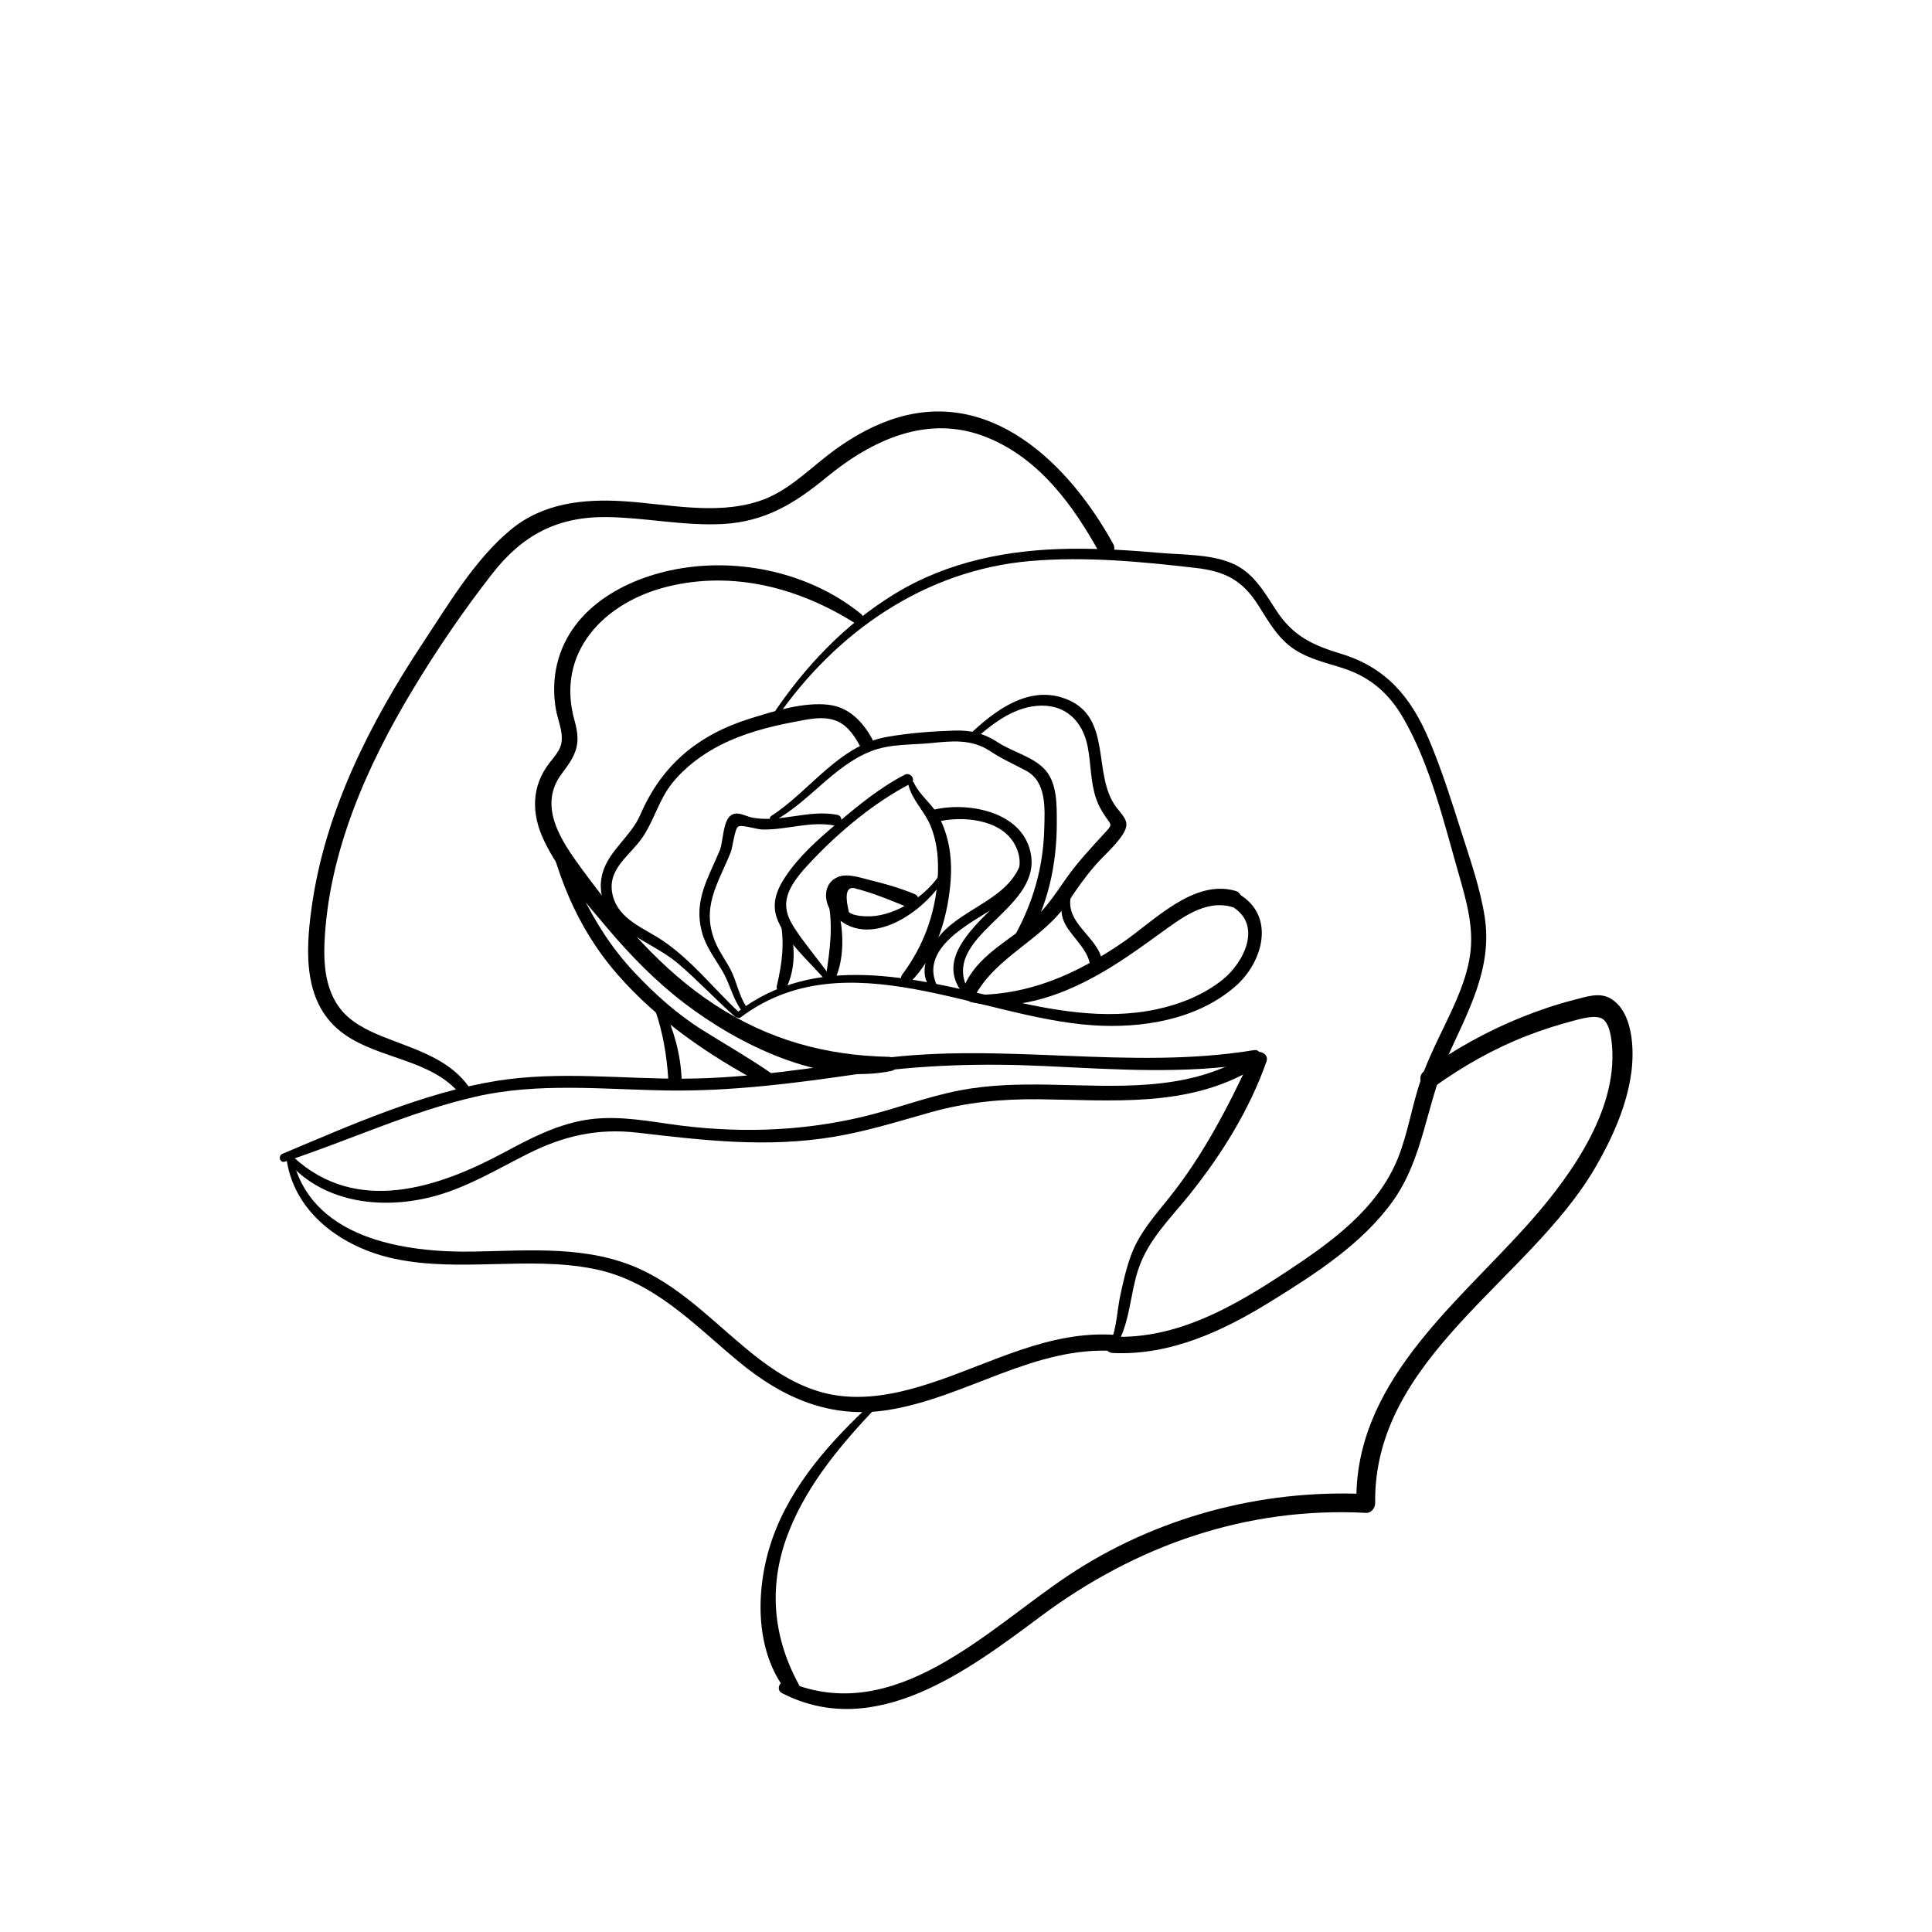 <?xml version="1.0" encoding="UTF-8"?>
<!-- Uploaded to: ICON Repo, www.iconrepo.com, Generator: ICON Repo Mixer Tools -->
<svg fill="#000000" width="800px" height="800px" version="1.1" viewBox="144 144 512 512" xmlns="http://www.w3.org/2000/svg">
 <g>
  <path d="m339.85 412.26c-6.723-6.25-12.516-13.758-20.164-18.941-4.949-3.356-11.641-5.539-13.285-11.938-1.789-6.996 4.477-10.508 7.871-15.469 3.109-4.566 4.34-9.969 7.852-14.348 3.465-4.309 7.981-7.676 12.891-10.164 6.031-3.059 12.715-4.801 19.324-6.062 3.641-0.688 7.949-1.77 11.523-0.215 2.922 1.27 4.754 4.152 6.188 6.848 1.133 2.125 4.281 0.07 3.141-2.047-2.488-4.606-6.18-8.52-11.609-9.152-6.66-0.777-14.652 1.723-20.941 3.699-13.738 4.32-23.281 12.301-28.961 25.465-2.43 5.637-8.215 9.387-9.949 15.262-1.543 5.234 0.48 10.41 4.508 13.883 4.715 4.074 10.746 6.258 15.547 10.344 5.215 4.438 9.852 9.484 14.996 13.992 0.773 0.695 1.816-0.457 1.07-1.156z"/>
  <path d="m340.27 413.62c27.738-20.871 63.164 0.051 93.285 2.086 13.066 0.887 27.68-1.445 37.855-10.332 7.293-6.367 10.785-18.695 0.836-24.48-2.117-1.23-3.816 2.117-1.73 3.356 8.137 4.84 3.141 14.82-2.449 19.324-5.047 4.062-11.277 6.555-17.574 7.902-13.785 2.953-27.938 0.207-41.418-2.941-22.984-5.371-49.152-12.203-69.676 3.738-0.82 0.621 0.035 1.969 0.871 1.348z"/>
  <path d="m401.26 409.55c11.582 2.637 23.293-1.445 33.367-7.027 5.902-3.266 11.367-7.223 16.828-11.168 5.473-3.945 11.887-9.023 18.973-7.016 2.707 0.766 3.652-3.492 0.953-4.262-11.09-3.148-21.5 7.941-29.855 13.676-12.27 8.422-25.004 14.121-40.098 13.895-1.102-0.02-1.211 1.664-0.168 1.902z"/>
  <path d="m341.73 410.71c-1.84-2.844-2.43-6.18-3.856-9.211-1.211-2.547-2.961-4.762-4.113-7.359-4.164-9.418 0.402-15.734 3.856-24.195 0.57-1.406 1.031-6.199 1.996-6.879 0.895-0.621 4.898 0.738 6.445 0.766 6.477 0.129 12.676-2.312 19.168-1.043 1.852 0.363 2.488-2.488 0.641-2.856-7.566-1.465-14.988 2.137-22.453 0.758-1.879-0.344-3.879-1.84-5.668-0.641-2.234 1.496-2.066 7.047-3 9.297-3.031 7.332-6.926 13.195-4.781 21.48 1.023 3.977 3.344 6.918 5.41 10.383 1.988 3.336 2.746 7.191 4.981 10.391 0.598 0.879 1.957 0.016 1.375-0.891z"/>
  <path d="m401.98 340.19c4.781-4.164 10.117-8.5 16.68-9.121 7.418-0.699 12.242 3.809 13.598 10.855 0.887 4.586 0.707 9.406 2.273 13.863 0.59 1.691 1.438 3.18 2.449 4.656 1.652 2.391 1.918 1.969-0.434 4.535-3.492 3.816-7.055 7.598-10.027 11.855-3.258 4.664-6.043 8.973-10.609 12.527-6.387 4.969-14.375 9.297-16.945 17.516-0.621 1.969 2.371 2.914 3.297 1.199 5.894-10.895 18.203-15.008 24.945-25.25 2.184-3.316 4.398-6.477 7.008-9.465 2.281-2.617 5.215-5.078 7.152-7.961 2.215-3.297 0.887-4.418-1.34-7.223-6.82-8.59-0.945-23.93-13.344-28.879-10.027-4.004-19.188 3.09-26.066 9.652-0.898 0.836 0.477 2.004 1.363 1.238z"/>
  <path d="m349.2 361.52c9.277-5.027 15.684-14.523 25.605-18.43 5.047-1.988 10.598-1.645 15.91-2.164 5.551-0.551 10.746-1.141 15.664 2.125 3.148 2.098 6.238 3.414 9.555 5.207 5.492 2.961 4.941 10.066 4.801 15.469-0.266 10.164-2.973 19.484-7.871 28.348-1.062 1.93 1.852 3.344 2.992 1.543 5.914-9.359 8.234-20.762 8.207-31.734-0.02-4.418 0.129-10.016-2.883-13.629-3.059-3.672-8.816-4.93-12.723-7.519-3.57-2.363-7.164-3.258-11.445-3.129-5.816 0.176-12.211 0.66-17.93 1.672-12.832 2.262-20.348 14.289-30.711 20.969-0.824 0.547-0.02 1.738 0.828 1.273z"/>
  <path d="m363.63 402.2c-2.953-4.121-6.367-8.059-9.121-12.309-2.32-3.582-2.973-6.672-0.992-10.547 1.367-2.695 3.711-5.207 5.766-7.379 7.379-7.773 16.473-15.332 26.008-20.289 1.605-0.836 0.059-3.199-1.535-2.363-6.672 3.473-12.43 8.227-18.145 13.066-4.981 4.211-9.957 8.621-13.57 14.109-2.41 3.672-3.68 7.34-1.871 11.57 2.402 5.617 8.176 10.695 12.172 15.23 0.629 0.75 1.852-0.305 1.289-1.09z"/>
  <path d="m384.73 351.96c0.992 4.102 4.223 6.926 5.836 10.793 1.918 4.613 2.262 9.605 1.891 14.543-0.688 9.141-3.828 17.605-9.328 24.926-1.133 1.504 0.836 3.344 2.195 1.977 6.574-6.652 9.566-16.277 10.488-25.406 0.453-4.477 0.285-8.992-0.984-13.344-0.57-1.957-1.367-3.945-2.402-5.719-1.711-2.894-4.84-5.215-6.219-8.254-0.402-0.887-1.711-0.5-1.477 0.484z"/>
  <path d="m350.72 387.48c1.27 6.356 0.59 11.633-0.867 17.852-0.324 1.387 1.684 2.117 2.344 0.848 3-5.746 2.676-13.391 0.031-19.18-0.426-0.926-1.715-0.523-1.508 0.48z"/>
  <path d="m392.97 375.83c-3.562 5.59-11.414 10.688-18.125 10.992-1.465 0.07-4.723-0.031-5.875-1.102-1.238-5.106-0.531-7.152 2.144-6.141 0.641 0.148 1.27 0.324 1.891 0.531 3.938 1.16 7.703 2.766 11.504 4.309 2.344 0.953 4.172-2.547 1.812-3.512-3.797-1.543-7.695-2.695-11.68-3.652-2.481-0.59-6.043-1.93-8.629-0.828-4.121 1.742-3.75 6.938-1.191 9.809 9.121 10.234 24.609-0.867 29.551-9.672 0.508-0.902-0.859-1.582-1.402-0.734z"/>
  <path d="m363.41 382.73c1.496 6.434 0.461 13.473-0.523 19.887-0.207 1.379 1.73 2.262 2.402 0.875 2.824-5.875 2.449-15.684-0.375-21.473-0.434-0.914-1.703-0.145-1.504 0.711z"/>
  <path d="m400.82 406.81c-8.355-14.621 18.656-21.215 16.434-36.082-1.723-11.543-16.473-14.387-25.898-12.133-2.086 0.5-1.062 3.691 1.012 3.18 6.434-1.594 16.641-0.789 20.398 5.738 4.793 8.336-3.356 14.543-8.543 19.898-5.629 5.816-11.16 12.949-4.566 20.398 0.605 0.684 1.578-0.281 1.164-1z"/>
  <path d="m392.31 405.18c-4.754-9.996 9.004-16.57 15.438-20.754 4.262-2.766 9.32-6.394 9.406-11.938 0.02-1.496-2.078-1.516-2.481-0.227-3.012 9.77-14.988 12.152-21.293 19.305-3.324 3.777-6.582 10.48-2.352 14.691 0.75 0.742 1.656-0.293 1.281-1.078z"/>
  <path d="m425.93 381.77c-0.965 2.734-0.875 5.106 0.629 7.625 1.996 3.344 6.309 6.898 6.336 10.953 0.012 1.812 3.039 2.156 3.227 0.297 0.746-7.508-9.516-10.98-8.441-18.48 0.16-1.164-1.363-1.469-1.75-0.395z"/>
  <path d="m349.71 334.38c15.812-22.879 39.359-39.32 67.426-41.711 14.562-1.238 29.293 0.168 43.758 1.84 7.695 0.887 12.309 3.199 16.551 9.879 2.734 4.301 5.207 8.816 9.566 11.691 3.977 2.629 8.68 3.609 13.145 5.078 6.977 2.301 11.918 6.602 15.617 12.961 7.281 12.496 10.902 27.918 14.867 41.723 1.996 6.965 4.035 14.09 2.922 21.402-0.984 6.445-3.789 12.418-6.582 18.242-2.312 4.801-4.684 9.586-6.434 14.633-2.371 6.848-3.387 14.129-6.109 20.871-5.461 13.473-17.711 22.238-29.43 29.973-13.922 9.191-29.02 18.008-46.258 17.27-2.793-0.117-2.59 4.203 0.168 4.328 15.332 0.699 29.266-5.856 42.016-13.758 11.652-7.223 24.039-15.164 32.156-26.461 8.188-11.387 8.887-25.711 14.523-38.25 5.402-12.004 11.996-23.508 9.84-37.156-1.199-7.637-3.848-15.145-6.18-22.496-2.609-8.188-5.215-16.48-8.562-24.402-4.754-11.266-11.355-19.129-23.262-22.762-7.559-2.301-12.742-4.656-17.199-11.465-3.207-4.91-6.09-10.137-11.758-12.535-5.777-2.441-12.961-2.223-19.121-2.754-7.852-0.68-15.723-1.191-23.617-1.094-16.422 0.207-32.512 3.305-46.66 11.957-13.273 8.117-23.891 19.375-32.48 32.246-0.418 0.621 0.664 1.379 1.098 0.75z"/>
  <path d="m219.82 450.26c1.645 15.027 14.879 24.434 28.879 27.355 17.309 3.609 35.148-0.766 52.469 2.609 15.98 3.109 26.527 14.633 38.543 24.582 11.602 9.613 24.285 15.281 39.625 12.859 20.676-3.266 38.82-17.152 60.32-15.617 2.754 0.195 2.559-4.102-0.168-4.289-17.34-1.211-32.52 7.391-48.492 12.664-8.441 2.793-17.555 4.82-26.449 3.18-7.191-1.328-13.578-5.027-19.336-9.426-10.441-7.988-19.434-18.281-31.566-23.844-13.738-6.289-29.078-4.941-43.75-4.656-18.734 0.363-44.184-3.375-48.531-25.684-0.164-0.875-1.641-0.609-1.543 0.266z"/>
  <path d="m439.8 500.59c3.551-5.531 3.738-13.746 5.785-19.984 2.637-8.07 8.52-13.617 13.699-20.074 8.434-10.539 15.902-22.504 20.367-35.297 0.777-2.234-2.883-3.523-3.879-1.406-6.258 13.383-12.773 26.164-22.082 37.766-3.809 4.754-7.785 9.211-9.93 14.996-1.27 3.426-2.066 6.996-2.844 10.559-0.867 4.004-0.992 8.953-2.648 12.664-0.457 1.012 0.941 1.703 1.531 0.777z"/>
  <path d="m219.52 451.84c16.828-5.551 33.211-13.246 50.52-17.211 16.66-3.816 33.73-1.91 50.625-1.645 17.211 0.277 34.016-1.93 51-4.398 16.473-2.402 32.668-2.856 49.277-2.066 18.527 0.875 37.105 2.203 55.516-0.789 2.156-0.355 2.035-3.789-0.137-3.434-33.023 5.434-66.5-2.203-99.66 2.312-17.082 2.32-33.918 5.137-51.219 5.246-16.602 0.109-33.359-2.066-49.859 0.59-19.473 3.141-38.652 11.73-56.738 19.324-1.254 0.547-0.672 2.516 0.676 2.07z"/>
  <path d="m220.45 452.09c9.75 11.09 25.801 12.586 39.312 8.727 8.602-2.461 16.168-7.055 24.098-11.039 9.516-4.781 18.559-6.84 29.164-5.598 17.691 2.055 34.301 4.043 52.094 1.062 8.727-1.465 17.062-4.094 25.555-6.484 9.426-2.656 18.812-3.543 28.574-3.445 19.355 0.207 39.477 2.32 56.848-8.02 2.144-1.277 0.031-4.527-2.117-3.258-15.793 9.379-34.363 7.715-51.965 7.41-7.91-0.137-15.863 0.02-23.664 1.516-8.582 1.652-16.758 4.82-25.23 6.879-17.152 4.164-34.746 4.547-52.16 1.977-7.293-1.074-14.699-2.242-22.051-0.973-7.664 1.32-14.562 4.941-21.344 8.582-17.633 9.477-39.145 16.582-55.805 1.211-0.945-0.879-2.117 0.531-1.309 1.453z"/>
  <path d="m372.26 306.77c-12.676-10.352-30.25-14.621-46.355-12.367-14.711 2.055-30.543 10.008-34.281 25.605-0.906 3.769-0.984 7.742-0.383 11.562 0.297 1.871 0.926 3.609 1.328 5.453 0.984 4.535-0.395 5.922-2.832 9.004-4.981 6.289-4.961 13.656-1.555 20.762 4.035 8.422 10.785 16.09 16.777 23.184 6.102 7.211 12.742 14.023 20.25 19.77 14.355 10.992 36.418 22.031 55.066 18.055 2.203-0.473 1.379-3.68-0.66-3.719-16.875-0.355-31.883-4.496-46.16-13.797-14.145-9.203-25.273-22.391-35.172-35.871-5.434-7.398-11.984-16.746-5.332-25.484 3.797-4.988 5.066-7.754 3.324-13.914-5.137-18.164 7.902-31.457 24.688-35.57 17.398-4.262 34.805 0.363 49.645 9.723 1.398 0.871 2.934-1.34 1.652-2.394z"/>
  <path d="m287.73 358.55c3.445 16.453 8.789 30.945 19.965 43.75 10.609 12.145 24.195 21.441 38.387 28.969 1.781 0.945 3.828-1.781 2.078-3-5.836-4.035-12.035-7.547-18.047-11.324-6.723-4.223-12.645-9.543-18.066-15.332-11.789-12.574-17.387-27.492-22.848-43.531-0.328-0.957-1.676-0.484-1.469 0.469z"/>
  <path d="m317.64 411.74c2.055 5.945 3.059 11.996 3.465 18.254 0.148 2.273 3.641 2.137 3.531-0.137-0.297-6.582-2.047-12.852-4.84-18.805-0.59-1.27-2.648-0.73-2.156 0.688z"/>
  <path d="m268.52 432.38c-4.891-7.113-12.734-9.684-20.457-12.645-3.977-1.516-8.098-3.129-11.406-5.863-6.07-5.019-6.996-12.879-6.652-20.289 1.121-23.902 11.285-46.781 23.477-66.98 6.367-10.559 13.383-20.852 20.98-30.574 8.039-10.301 17.348-15.172 30.445-14.996 10.242 0.137 20.41 2.391 30.672 1.832 11.09-0.609 18.941-5.371 27.344-12.289 12.223-10.047 27.109-17.023 42.793-10.598 13.766 5.629 22.73 17.957 29.676 30.562 1.348 2.441 4.969 0.07 3.633-2.363-11.777-21.383-32.945-42.254-59.383-32.785-5.894 2.117-11.297 5.383-16.234 9.211-5.863 4.555-11.16 9.93-18.402 12.25-11.492 3.691-23.98 0.727-35.699-0.02-10.656-0.668-21.352 0.461-29.875 7.488-9.535 7.852-16.5 19.699-23.262 29.914-14.051 21.215-26.027 44.703-29.57 70.18-1.672 11.984-2.332 25.898 8.66 33.684 9.406 6.66 23.172 6.633 30.75 15.941 1.176 1.457 3.644-0.027 2.512-1.66z"/>
  <path d="m375.17 515.72c-10.973 10.156-21.441 21.719-26.488 36.062-4.457 12.684-4.969 29.609 3.926 40.629 1.477 1.832 4.231 0.098 3.078-2.008-7.094-13.027-8.117-26.785-2.559-40.719 5.027-12.613 13.992-23.145 23.242-32.895 0.73-0.758-0.449-1.77-1.199-1.07z"/>
  <path d="m351.3 592.73c24.699 12.664 49.496-6.231 68.535-20.41 25.277-18.824 54.484-29.047 86.207-27.395 1.367 0.07 2.41-1.34 2.391-2.59-0.512-38.445 40.746-58.914 58.184-88.68 4.508-7.695 8.492-16.461 9.691-25.367 0.809-6.004 0.543-16.137-5.512-19.68-2.953-1.73-6.477-0.441-9.566 0.344-4.801 1.23-9.516 2.812-14.109 4.676-9.133 3.699-17.703 8.453-25.684 14.219-2.547 1.84 0.098 5.965 2.688 4.113 7.637-5.453 15.785-10.086 24.551-13.48 4.004-1.555 8.098-2.875 12.262-3.957 1.949-0.512 6.211-1.84 8.031-0.297 1.988 1.684 2.281 6.672 2.332 8.973 0.422 17.023-12.379 34.195-23.203 46.148-19.129 21.137-45.402 41.781-44.633 73.18 0.797-0.867 1.594-1.723 2.391-2.59-27.797-1.289-55.723 6.219-78.906 21.688-21.352 14.25-45.797 40.027-74.086 28.062-1.996-0.824-3.539 2.031-1.562 3.043z"/>
 </g>
</svg>